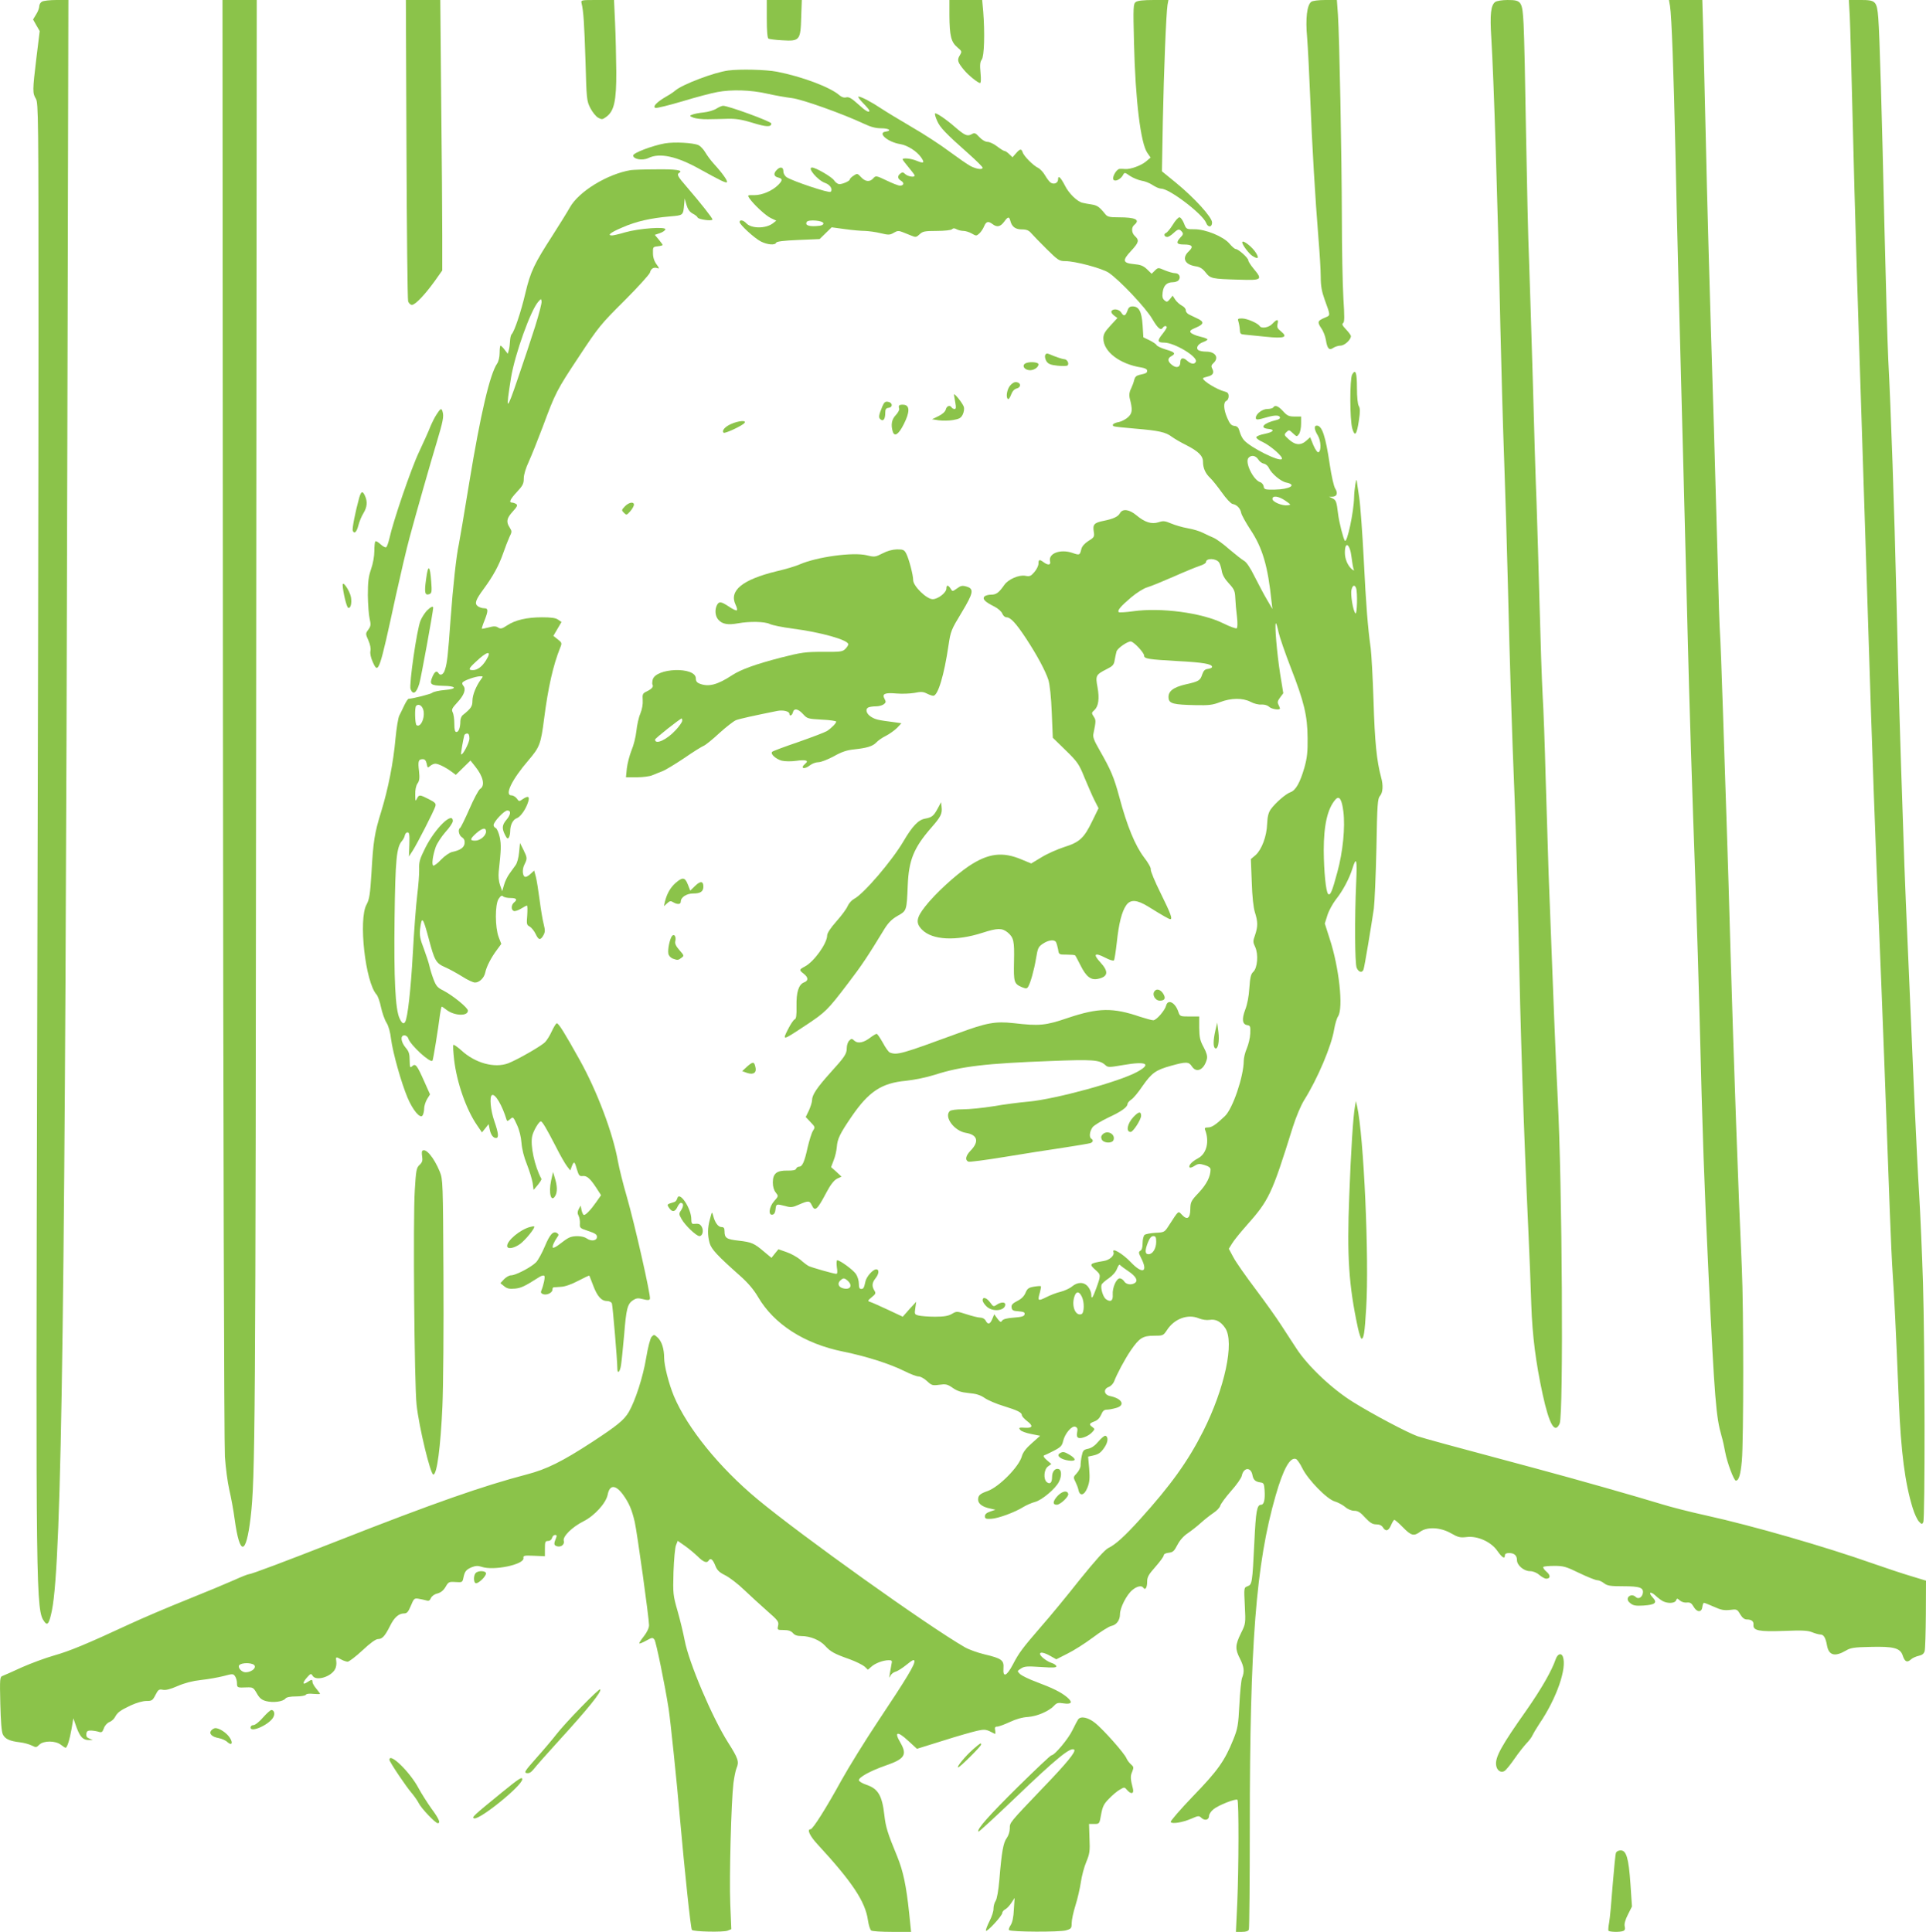 <?xml version="1.0" standalone="no"?>
<!DOCTYPE svg PUBLIC "-//W3C//DTD SVG 20010904//EN"
 "http://www.w3.org/TR/2001/REC-SVG-20010904/DTD/svg10.dtd">
<svg version="1.0" xmlns="http://www.w3.org/2000/svg"
 width="1276pt" height="1280pt" viewBox="0 0 1276 1280"
 preserveAspectRatio="xMidYMid meet">
<g transform="translate(0,1280) scale(0.1,-0.1)"
fill="#8bc34a" stroke="none">
<path d="M278 12789 c-10 -5 -18 -19 -18 -31 0 -11 -9 -36 -21 -54 l-20 -33
22 -39 22 -38 -22 -179 c-26 -216 -26 -232 -3 -270 16 -28 17 -123 17 -1555 0
-839 -4 -2985 -9 -4770 -9 -3611 -8 -3689 48 -3765 21 -29 32 -12 50 75 66
330 89 2066 102 7718 l7 2952 -79 0 c-44 0 -87 -5 -96 -11z"/>
<path d="M1477 8043 c2 -2722 8 -4816 13 -4893 5 -74 18 -173 29 -220 11 -47
28 -136 36 -199 34 -243 75 -238 105 12 31 265 33 557 37 5285 l4 4772 -114 0
-113 0 3 -4757z"/>
<path d="M2693 11813 c2 -544 7 -998 11 -1010 5 -13 16 -23 25 -23 22 0 85 66
150 156 l51 72 0 234 c0 129 -3 532 -7 896 l-6 662 -114 0 -114 0 4 -987z"/>
<path d="M3853 12778 c13 -52 18 -136 26 -384 7 -252 8 -263 32 -310 14 -27
37 -56 52 -64 24 -13 28 -13 54 6 52 38 67 106 66 299 -1 94 -4 239 -8 323
l-7 152 -110 0 c-109 0 -110 0 -105 -22z"/>
<path d="M5080 12676 c0 -80 4 -127 11 -132 6 -3 48 -9 92 -11 115 -7 121 0
125 153 l4 114 -116 0 -116 0 0 -124z"/>
<path d="M6290 12698 c1 -135 11 -176 52 -211 32 -27 32 -28 16 -55 -18 -30
-14 -44 29 -96 29 -35 92 -86 106 -86 6 0 7 25 3 68 -5 52 -3 72 8 87 17 22
21 178 10 318 l-7 77 -108 0 -109 0 0 -102z"/>
<path d="M7525 12787 c-17 -13 -18 -29 -12 -273 9 -378 44 -665 89 -728 l21
-30 -32 -27 c-33 -27 -103 -52 -137 -49 -10 1 -27 2 -36 1 -22 -1 -54 -59 -40
-73 13 -13 48 6 62 32 10 19 11 19 47 -6 20 -13 54 -27 75 -31 22 -3 55 -16
74 -29 19 -13 45 -24 57 -24 55 0 275 -168 298 -227 12 -32 39 -30 39 3 0 35
-118 164 -240 264 l-92 75 6 335 c7 343 22 710 31 768 l6 32 -99 0 c-66 0
-104 -4 -117 -13z"/>
<path d="M8687 12788 c-28 -22 -39 -110 -27 -238 5 -63 14 -239 20 -390 12
-313 34 -684 55 -940 8 -96 15 -211 15 -255 0 -60 7 -97 26 -150 40 -111 40
-103 1 -120 -48 -20 -51 -28 -24 -69 14 -19 27 -54 31 -77 9 -59 22 -73 49
-54 12 8 34 15 48 15 27 0 69 39 69 63 0 6 -15 26 -32 44 -24 25 -29 36 -20
42 10 6 10 41 2 167 -5 87 -10 328 -10 534 -1 418 -16 1192 -26 1343 l-7 97
-77 0 c-45 0 -83 -5 -93 -12z"/>
<path d="M9906 12787 c-29 -21 -36 -82 -26 -237 16 -255 43 -1100 60 -1910 6
-267 17 -663 25 -880 8 -217 19 -593 25 -835 13 -543 26 -962 45 -1425 8 -195
19 -584 25 -865 13 -653 34 -1308 65 -1975 8 -173 17 -400 20 -505 7 -206 30
-384 75 -592 44 -202 81 -267 113 -195 26 61 17 1584 -13 2157 -9 155 -35 804
-60 1480 -5 149 -14 439 -20 645 -5 206 -14 452 -20 545 -5 94 -14 359 -20
590 -6 231 -15 537 -20 680 -6 143 -17 510 -25 815 -9 305 -20 665 -25 800 -6
135 -14 513 -20 840 -5 327 -12 651 -16 719 -8 152 -13 161 -107 161 -35 0
-71 -6 -81 -13z"/>
<path d="M11064 12760 c11 -67 24 -436 36 -965 10 -485 25 -1054 55 -2185 8
-300 19 -741 25 -980 11 -461 31 -1084 55 -1750 8 -223 19 -592 25 -820 19
-778 31 -1115 60 -1720 40 -817 49 -928 85 -1053 8 -27 19 -76 25 -110 12 -66
57 -187 70 -187 20 0 31 37 40 131 12 137 12 1008 0 1274 -23 499 -54 1377
-75 2095 -8 289 -19 662 -25 830 -6 168 -17 510 -25 760 -8 250 -17 487 -20
525 -3 39 -10 250 -15 470 -6 220 -17 618 -25 885 -30 963 -45 1503 -55 1965
-6 259 -13 561 -16 673 l-6 202 -110 0 -111 0 7 -40z"/>
<path d="M12255 12693 c3 -60 12 -385 20 -723 15 -616 28 -1027 65 -2165 11
-335 27 -824 35 -1085 27 -872 52 -1557 75 -2095 12 -272 55 -1410 70 -1845 6
-168 15 -361 20 -430 9 -126 21 -364 40 -830 14 -341 41 -548 92 -712 11 -37
30 -77 41 -89 18 -19 21 -20 29 -5 12 22 11 1158 -2 1588 -6 189 -17 449 -25
578 -8 129 -21 395 -30 590 -67 1546 -63 1441 -75 1805 -23 671 -31 942 -45
1535 -15 630 -37 1268 -55 1610 -5 102 -16 491 -25 865 -17 759 -32 1282 -41
1395 -9 112 -17 120 -115 120 l-80 0 6 -107z"/>
<path d="M4825 12333 c-93 -12 -303 -92 -350 -132 -11 -10 -40 -29 -65 -43
-58 -34 -88 -65 -68 -73 7 -3 89 17 180 44 92 28 195 55 230 61 95 18 222 14
328 -10 52 -12 127 -25 167 -30 71 -9 336 -104 477 -170 44 -21 78 -30 114
-30 52 0 73 -16 30 -22 -58 -8 14 -70 97 -83 47 -8 108 -46 137 -87 26 -37 19
-43 -27 -24 -37 16 -95 22 -95 10 0 -3 18 -27 40 -53 22 -26 40 -50 40 -54 0
-14 -44 -7 -62 9 -14 14 -20 14 -33 4 -21 -17 -19 -33 5 -48 23 -14 18 -32 -8
-32 -10 0 -49 15 -88 34 -69 33 -72 33 -88 15 -22 -26 -53 -24 -81 7 -24 26
-26 26 -50 10 -14 -9 -25 -20 -25 -25 0 -10 -46 -31 -69 -31 -10 0 -26 11 -35
25 -15 23 -122 85 -146 85 -34 0 36 -84 86 -102 35 -12 53 -43 37 -59 -10 -10
-249 70 -290 96 -14 9 -23 25 -23 40 0 29 -21 33 -44 9 -23 -23 -20 -43 9 -50
31 -8 31 -18 1 -49 -40 -40 -107 -68 -158 -68 -47 1 -47 0 -33 -21 31 -44 108
-115 142 -131 l36 -17 -23 -18 c-48 -36 -143 -35 -176 1 -19 21 -44 25 -44 8
0 -17 99 -108 141 -129 43 -22 95 -26 101 -8 3 8 51 14 146 18 l142 6 40 39
40 39 88 -12 c49 -7 109 -12 133 -12 24 -1 71 -7 103 -15 54 -13 62 -12 88 3
23 14 33 14 58 4 17 -7 43 -17 60 -24 26 -11 32 -10 53 10 20 19 34 22 113 22
52 0 95 5 101 11 8 8 17 8 31 0 11 -6 32 -11 46 -11 13 0 38 -8 54 -17 29 -17
31 -17 50 0 11 10 26 32 32 48 14 32 27 36 56 14 29 -22 51 -18 76 15 26 36
34 37 42 6 10 -39 34 -56 77 -56 30 0 45 -6 62 -26 12 -14 58 -61 102 -105 74
-73 83 -79 122 -79 66 0 242 -47 287 -76 70 -46 248 -234 290 -307 37 -63 57
-80 71 -57 8 12 25 13 25 1 0 -4 -13 -25 -30 -46 -34 -43 -32 -55 13 -55 67 0
223 -93 210 -126 -8 -20 -33 -17 -59 7 -25 23 -44 18 -44 -10 0 -34 -24 -43
-54 -20 -31 24 -33 44 -6 59 32 17 24 27 -35 44 -30 9 -58 22 -62 29 -4 8 -26
22 -48 33 l-40 19 -5 81 c-6 90 -24 124 -67 124 -18 0 -27 -8 -34 -30 -13 -35
-24 -38 -41 -10 -14 22 -53 27 -64 9 -4 -7 3 -19 16 -29 l23 -17 -46 -50 c-37
-40 -47 -57 -47 -85 0 -88 109 -171 253 -193 23 -4 37 -11 37 -21 0 -15 -6
-18 -52 -28 -20 -5 -29 -14 -34 -34 -3 -15 -13 -41 -21 -58 -11 -20 -13 -41
-9 -60 20 -79 19 -99 -9 -127 -15 -14 -43 -29 -61 -33 -35 -6 -51 -19 -36 -28
5 -3 69 -10 143 -16 156 -13 203 -23 244 -55 17 -12 59 -37 94 -54 80 -41 111
-71 111 -110 0 -42 16 -78 47 -107 15 -14 50 -58 78 -97 28 -40 60 -74 71 -76
28 -5 51 -28 57 -59 3 -15 31 -65 61 -111 80 -120 116 -241 140 -476 l6 -50
-35 60 c-20 33 -56 102 -82 153 -30 61 -55 98 -72 107 -14 8 -57 42 -96 75
-38 34 -86 69 -105 77 -19 8 -51 23 -71 33 -19 10 -64 24 -100 30 -35 6 -85
21 -111 32 -40 17 -52 18 -82 8 -46 -15 -91 -1 -147 46 -48 40 -92 45 -109 14
-13 -24 -45 -38 -109 -51 -61 -12 -72 -24 -65 -69 6 -36 4 -40 -35 -64 -25
-16 -43 -36 -47 -54 -10 -41 -11 -42 -60 -25 -80 27 -161 -4 -147 -57 6 -24
-14 -27 -43 -5 -27 20 -34 19 -34 -9 0 -14 -12 -39 -27 -56 -23 -27 -31 -31
-60 -25 -42 8 -113 -23 -139 -60 -37 -53 -54 -65 -88 -65 -18 0 -39 -6 -45
-13 -13 -17 5 -35 67 -66 24 -12 47 -33 52 -46 6 -15 18 -25 28 -25 27 0 63
-39 129 -139 73 -111 129 -215 149 -277 9 -31 18 -111 22 -215 l7 -167 85 -83
c79 -77 89 -92 124 -179 22 -52 51 -120 66 -150 l28 -55 -41 -84 c-55 -114
-84 -141 -186 -173 -46 -15 -114 -45 -151 -68 l-68 -41 -63 26 c-127 54 -222
42 -351 -44 -90 -61 -220 -180 -287 -265 -61 -77 -66 -112 -22 -156 68 -69
225 -77 401 -20 99 32 129 32 166 2 40 -34 45 -57 42 -191 -3 -140 0 -149 53
-172 26 -10 32 -10 40 2 16 25 40 112 53 189 11 68 15 77 45 97 37 25 76 30
87 11 4 -7 10 -28 14 -48 5 -35 6 -35 57 -35 28 0 53 -2 56 -5 3 -3 19 -33 36
-67 37 -74 68 -98 113 -89 70 14 75 48 18 110 -51 55 -38 67 32 31 28 -15 54
-23 58 -18 4 4 12 58 19 119 13 124 33 205 63 247 28 39 70 36 144 -9 98 -61
139 -84 147 -84 17 0 3 37 -63 171 -39 78 -68 149 -66 158 3 9 -16 44 -45 81
-58 77 -112 206 -163 398 -37 136 -55 178 -133 315 -34 59 -44 84 -39 105 17
85 18 90 2 114 -15 23 -15 26 4 43 28 25 35 77 21 153 -14 75 -11 82 60 118
42 21 49 29 54 61 4 21 9 46 12 56 5 21 71 67 94 67 19 0 89 -74 89 -94 0 -21
29 -25 221 -36 170 -9 229 -19 229 -39 0 -5 -12 -11 -27 -13 -20 -2 -29 -11
-38 -36 -13 -41 -22 -47 -112 -67 -82 -19 -116 -47 -111 -91 4 -36 33 -43 178
-46 89 -2 114 1 163 20 74 28 149 29 202 2 22 -12 54 -20 72 -18 19 1 39 -4
51 -15 17 -16 72 -24 72 -11 0 3 -5 14 -10 25 -8 15 -6 25 11 48 l21 28 -21
129 c-21 134 -38 334 -28 334 3 0 11 -26 17 -57 7 -32 43 -137 81 -235 89
-228 111 -320 112 -468 1 -91 -3 -131 -21 -195 -29 -101 -58 -152 -93 -164
-31 -11 -100 -71 -130 -113 -15 -21 -22 -48 -24 -96 -3 -84 -36 -170 -76 -207
l-32 -27 6 -152 c3 -97 11 -169 21 -201 20 -63 20 -93 1 -150 -15 -41 -14 -48
1 -80 22 -48 15 -138 -13 -164 -16 -15 -21 -36 -26 -108 -3 -54 -14 -109 -27
-142 -24 -63 -20 -98 13 -103 20 -3 22 -8 20 -56 -1 -29 -12 -73 -23 -99 -11
-25 -20 -62 -20 -82 -1 -104 -73 -317 -125 -366 -61 -58 -87 -75 -112 -75 -19
0 -24 -4 -19 -16 30 -78 10 -159 -48 -189 -40 -21 -65 -49 -54 -60 3 -4 18 1
33 11 22 14 32 15 65 5 27 -8 40 -18 40 -29 0 -47 -25 -97 -77 -153 -53 -56
-56 -63 -57 -112 -1 -60 -21 -73 -56 -35 -25 26 -20 30 -83 -67 -32 -50 -32
-50 -92 -53 -32 -2 -65 -8 -72 -14 -7 -6 -13 -30 -13 -54 0 -28 -5 -46 -15
-51 -13 -8 -12 -14 5 -48 48 -94 10 -110 -68 -28 -55 58 -128 100 -115 67 8
-22 -25 -53 -66 -59 -95 -16 -98 -20 -50 -62 33 -30 33 -32 1 -121 -23 -63
-32 -74 -32 -40 0 14 -9 37 -21 52 -26 33 -68 34 -106 3 -15 -13 -50 -29 -77
-36 -27 -6 -70 -23 -97 -37 -53 -26 -56 -24 -39 35 5 19 8 37 6 39 -3 2 -23 1
-46 -3 -35 -6 -44 -12 -56 -41 -9 -22 -28 -41 -55 -54 -31 -16 -40 -26 -37
-43 2 -18 10 -23 46 -25 34 -3 43 -7 40 -20 -2 -13 -18 -18 -71 -22 -45 -3
-71 -10 -78 -20 -8 -13 -13 -10 -31 13 l-21 29 -13 -31 c-15 -36 -29 -39 -44
-11 -6 12 -21 20 -35 20 -14 0 -54 10 -91 22 -65 21 -66 21 -97 3 -24 -14 -52
-19 -112 -19 -44 0 -93 4 -109 8 -27 7 -28 9 -22 49 l6 42 -45 -49 -44 -50
-98 46 c-54 25 -107 49 -118 52 -18 6 -17 9 10 31 26 21 29 26 18 44 -18 29
-16 52 7 81 24 30 26 60 5 60 -22 0 -64 -48 -71 -79 -10 -45 -13 -51 -29 -51
-11 0 -15 10 -15 36 0 20 -9 48 -20 64 -20 28 -105 90 -123 90 -5 0 -6 -19 -3
-45 5 -29 4 -45 -3 -45 -17 0 -164 42 -184 52 -10 5 -35 24 -55 42 -21 17 -61
40 -91 50 l-54 19 -23 -28 -23 -29 -48 40 c-67 57 -83 64 -170 74 -80 9 -93
17 -93 63 0 20 -5 27 -20 27 -22 0 -44 30 -55 75 -8 29 -8 29 -21 -20 -17 -61
-17 -107 -3 -160 12 -42 50 -83 202 -218 53 -47 90 -91 119 -140 105 -180 306
-310 563 -362 153 -31 313 -82 408 -130 38 -19 80 -35 93 -35 13 0 38 -14 56
-31 30 -28 36 -30 81 -24 42 6 53 4 88 -20 29 -21 57 -30 107 -35 49 -4 77
-13 106 -33 22 -15 78 -39 125 -53 94 -29 121 -43 121 -61 0 -7 16 -24 35 -39
40 -30 37 -46 -9 -44 -46 3 -50 1 -36 -15 6 -8 39 -20 71 -26 l60 -12 -55 -49
c-38 -33 -59 -61 -66 -86 -18 -69 -151 -204 -227 -231 -51 -18 -63 -29 -63
-57 0 -27 29 -49 80 -59 l35 -8 -35 -12 c-24 -8 -35 -18 -35 -31 0 -16 7 -19
42 -17 45 2 157 43 214 79 20 12 54 27 77 33 45 12 134 87 157 132 19 36 19
78 0 85 -24 9 -45 -15 -45 -52 0 -38 -14 -51 -35 -34 -24 20 -19 85 8 104 l22
16 -30 26 c-19 16 -25 28 -18 31 7 2 36 16 65 31 45 23 54 33 61 63 11 50 58
105 81 96 14 -6 17 -14 12 -38 -4 -21 -1 -31 9 -36 20 -7 69 13 92 39 17 19
17 20 0 33 -24 17 -21 24 13 37 20 7 35 22 45 44 10 25 20 34 37 34 13 0 40 5
61 11 64 17 43 62 -38 79 -41 8 -47 46 -11 60 15 5 31 22 37 37 18 48 70 146
110 205 57 83 80 98 154 98 60 0 62 1 86 37 49 76 139 109 212 78 23 -9 51
-13 70 -10 41 7 75 -11 104 -54 63 -93 -3 -400 -146 -684 -101 -200 -214 -357
-417 -582 -104 -115 -164 -169 -212 -192 -22 -11 -85 -81 -190 -211 -85 -108
-199 -246 -252 -306 -127 -147 -149 -176 -190 -255 -41 -78 -67 -88 -62 -24 4
53 -12 65 -126 92 -46 11 -104 32 -130 47 -248 143 -1084 740 -1373 980 -253
210 -465 472 -554 683 -34 82 -65 203 -65 255 0 59 -16 109 -43 134 -23 21
-24 21 -40 5 -9 -11 -24 -67 -36 -139 -21 -128 -72 -284 -115 -359 -32 -54
-75 -89 -241 -198 -201 -131 -304 -182 -435 -216 -290 -76 -614 -189 -1255
-441 -347 -136 -570 -220 -586 -220 -6 0 -50 -17 -98 -39 -47 -21 -188 -80
-313 -130 -125 -50 -296 -123 -380 -162 -284 -132 -398 -179 -501 -208 -56
-16 -151 -51 -212 -78 -60 -28 -118 -53 -128 -57 -18 -6 -19 -18 -15 -184 3
-119 8 -186 17 -204 15 -30 45 -44 114 -52 26 -3 61 -13 77 -21 28 -14 31 -14
50 5 28 28 107 28 143 0 14 -11 28 -20 31 -20 11 0 27 52 40 125 l12 70 22
-63 c24 -63 43 -82 84 -81 l23 0 -23 10 c-17 6 -22 15 -20 31 2 18 9 23 33 22
17 -1 40 -5 51 -9 18 -5 23 -1 32 24 6 18 22 35 36 41 14 5 30 19 37 32 17 32
34 45 106 79 37 17 79 29 103 29 36 0 41 3 60 40 18 35 23 39 49 34 19 -4 50
4 98 25 46 20 99 34 155 40 47 5 114 17 149 26 60 16 64 16 76 -1 7 -10 13
-30 13 -46 0 -30 2 -31 66 -28 39 1 43 -1 65 -39 18 -32 32 -44 62 -52 46 -12
111 -4 128 17 7 9 32 14 70 14 32 0 61 5 65 11 4 7 24 9 50 6 24 -2 44 -2 44
0 0 3 -11 18 -25 35 -14 16 -25 36 -25 44 0 18 -5 18 -35 -2 -32 -21 -32 -3 0
33 23 26 26 26 36 10 22 -37 122 -8 149 44 7 12 10 34 8 50 -5 33 -3 34 32 14
14 -8 33 -14 43 -15 9 0 54 34 98 75 51 48 88 75 103 75 28 0 46 19 80 87 28
57 58 83 94 83 18 0 27 10 44 51 20 48 23 51 52 46 17 -3 40 -8 51 -11 15 -5
23 -1 30 16 6 13 24 26 43 30 22 6 40 20 54 44 19 33 23 35 66 32 44 -3 46 -2
52 28 9 43 18 54 55 70 26 10 41 11 65 3 80 -28 285 15 278 58 -3 16 5 18 70
15 l72 -3 0 51 c0 44 2 50 21 50 12 0 23 8 26 20 3 11 12 20 20 20 11 0 13 -5
8 -17 -17 -42 -17 -51 5 -58 27 -8 52 12 45 36 -9 28 56 92 130 129 74 37 150
121 161 177 13 68 53 67 103 -2 39 -55 57 -97 76 -178 16 -70 95 -640 95 -685
0 -18 -13 -46 -34 -73 -19 -24 -33 -45 -30 -48 2 -2 23 6 46 19 38 21 42 22
54 6 11 -16 69 -299 94 -459 12 -80 54 -481 75 -727 30 -337 71 -730 79 -737
12 -12 208 -16 236 -5 l25 10 -7 168 c-7 173 6 673 21 799 5 39 14 84 21 101
18 41 10 64 -56 168 -106 167 -261 532 -288 678 -9 47 -30 135 -47 194 -30
105 -31 114 -27 259 3 82 10 163 17 178 l11 28 47 -33 c26 -18 64 -50 85 -70
38 -38 61 -47 73 -28 12 20 27 9 43 -31 12 -32 26 -46 66 -66 28 -14 85 -57
126 -97 41 -39 110 -102 153 -140 71 -62 78 -71 72 -97 -6 -28 -6 -29 37 -29
31 0 48 -6 61 -20 11 -14 29 -20 56 -20 58 0 122 -26 157 -64 36 -40 62 -54
164 -90 41 -15 85 -37 98 -48 l22 -21 23 20 c25 23 78 43 115 43 21 0 24 -3
18 -27 -3 -16 -8 -44 -11 -63 -4 -28 -4 -31 4 -14 5 12 20 24 34 28 13 3 46
24 73 46 38 31 50 37 52 25 5 -22 -52 -116 -238 -395 -86 -129 -196 -307 -245
-395 -101 -184 -190 -325 -205 -325 -26 0 -5 -45 48 -102 228 -247 315 -378
332 -500 5 -34 15 -65 22 -69 7 -5 69 -9 138 -9 l126 0 -13 127 c-19 179 -39
275 -79 373 -64 155 -76 194 -85 273 -15 132 -42 176 -120 202 -27 9 -49 23
-49 30 0 20 77 62 177 97 128 44 145 71 97 154 -42 71 -18 76 52 11 l59 -54
170 53 c94 30 196 59 227 66 57 12 60 11 119 -20 4 -1 4 9 2 23 -4 19 -1 25
13 25 11 0 48 14 83 30 42 20 85 32 121 34 61 4 141 39 174 75 16 18 27 21 62
15 54 -8 63 7 23 41 -41 34 -94 60 -203 101 -49 18 -98 42 -109 53 -19 19 -19
19 7 36 23 15 41 16 132 10 85 -6 105 -4 102 6 -2 7 -17 17 -34 22 -30 10 -74
44 -74 59 0 15 30 8 69 -14 l39 -22 73 37 c41 20 117 68 169 107 52 39 107 74
123 77 34 7 57 38 57 78 0 42 44 129 82 160 31 26 62 32 73 15 12 -19 25 1 25
39 0 32 9 48 55 100 30 34 55 68 55 76 0 8 13 15 33 17 27 3 36 10 57 51 16
31 41 60 70 79 25 17 64 48 86 68 23 21 60 50 82 65 22 14 43 36 46 48 3 12
35 56 71 97 37 41 69 87 72 102 11 55 59 60 70 7 6 -34 19 -46 53 -51 22 -3
25 -8 28 -52 4 -62 -4 -96 -23 -96 -28 0 -35 -41 -45 -252 -13 -268 -15 -277
-45 -288 -24 -9 -24 -9 -18 -128 6 -119 6 -120 -26 -184 -38 -78 -39 -104 -6
-168 27 -54 31 -84 14 -127 -6 -15 -14 -95 -18 -178 -7 -135 -11 -158 -40
-230 -57 -142 -104 -208 -268 -377 -84 -88 -150 -164 -147 -170 9 -15 79 -3
137 22 46 20 50 21 67 5 23 -21 50 -13 50 14 0 10 13 30 29 43 32 27 149 73
159 63 10 -9 9 -452 -1 -682 l-9 -193 40 0 c27 0 42 5 46 16 3 9 6 316 6 683
0 1214 41 1739 171 2191 51 178 96 258 135 243 8 -3 27 -30 42 -61 37 -76 164
-206 215 -220 20 -6 51 -22 68 -36 18 -16 43 -26 61 -26 24 0 41 -10 72 -45
33 -35 49 -45 74 -45 21 0 36 -7 44 -20 19 -30 37 -24 54 15 8 19 18 35 22 35
4 0 30 -22 57 -50 55 -56 72 -60 115 -28 46 33 133 29 203 -11 47 -27 60 -30
104 -25 72 9 163 -32 204 -93 31 -44 49 -55 49 -28 0 10 10 15 28 15 34 0 52
-16 52 -47 0 -34 46 -73 86 -73 20 0 44 -9 62 -25 17 -14 37 -25 45 -25 30 0
31 23 2 47 -15 13 -24 27 -20 31 4 4 37 7 73 7 60 0 78 -5 166 -48 54 -26 107
-47 118 -47 11 0 31 -9 45 -20 22 -17 41 -20 129 -20 111 0 137 -10 127 -51
-7 -25 -30 -36 -46 -20 -17 17 -44 13 -52 -6 -4 -12 1 -24 17 -36 18 -15 35
-18 85 -15 79 5 95 19 63 53 -32 34 -17 45 18 13 15 -14 37 -31 49 -37 33 -17
80 -14 87 5 6 15 8 15 25 0 11 -10 31 -16 46 -14 22 2 31 -3 45 -27 22 -39 54
-40 58 -2 2 15 7 27 11 27 5 0 34 -12 66 -26 46 -21 67 -25 105 -21 47 6 49 5
69 -29 14 -23 28 -34 43 -34 32 0 47 -12 45 -35 -4 -39 36 -47 201 -41 123 5
159 3 188 -9 20 -8 45 -15 55 -15 21 0 34 -21 43 -72 12 -67 52 -77 126 -34
29 18 55 22 160 24 156 4 200 -7 216 -58 14 -41 29 -48 54 -25 11 10 34 20 52
24 23 5 34 14 39 31 4 14 7 124 8 246 l1 221 -102 31 c-57 17 -168 54 -248 82
-320 113 -799 251 -1107 319 -101 22 -234 56 -295 75 -160 49 -563 164 -828
235 -557 149 -748 201 -789 215 -69 25 -296 145 -426 226 -139 86 -300 238
-376 355 -25 39 -71 108 -101 155 -30 47 -107 155 -171 240 -64 85 -130 179
-146 210 l-30 56 21 34 c11 19 53 71 92 115 155 174 171 209 311 657 22 69 53
143 76 180 89 142 181 360 198 468 6 34 17 73 26 86 36 55 7 324 -56 515 l-32
100 17 54 c9 30 35 77 57 106 44 54 89 139 109 204 26 84 32 62 25 -90 -11
-244 -9 -537 3 -567 13 -31 38 -37 46 -10 7 20 52 293 68 402 5 41 13 222 17
401 5 292 8 329 24 346 19 22 22 70 7 123 -29 107 -42 235 -50 501 -5 157 -14
316 -19 355 -19 136 -31 283 -46 589 -9 171 -22 355 -30 409 -8 55 -16 104
-16 110 -3 28 -17 -56 -18 -110 -2 -96 -46 -304 -61 -287 -10 12 -38 121 -45
178 -10 82 -13 91 -37 103 l-23 11 23 0 c30 1 37 24 18 54 -9 13 -25 84 -36
158 -28 190 -51 259 -86 259 -20 0 -17 -27 7 -66 21 -35 24 -104 3 -111 -6 -2
-21 20 -33 48 l-21 52 -23 -21 c-38 -35 -75 -33 -119 7 -31 28 -32 31 -16 47
17 17 19 17 44 -7 25 -23 26 -24 40 -5 8 11 14 41 14 68 l0 48 -43 0 c-37 0
-49 5 -76 35 -32 35 -54 44 -66 25 -3 -5 -21 -10 -39 -10 -33 0 -76 -33 -76
-58 0 -16 11 -15 76 4 54 15 84 14 84 -5 0 -5 -12 -12 -27 -15 -83 -20 -111
-52 -50 -58 47 -4 34 -21 -25 -33 -28 -5 -53 -15 -55 -22 -2 -6 16 -20 41 -31
54 -25 141 -101 128 -114 -18 -18 -204 75 -249 124 -12 12 -25 39 -30 58 -7
27 -15 36 -35 38 -20 2 -31 14 -47 52 -25 57 -27 105 -6 114 8 3 15 17 15 30
0 20 -7 27 -27 32 -49 12 -143 69 -143 87 0 3 14 8 31 12 35 8 45 25 30 53 -8
15 -6 23 9 37 38 35 12 75 -48 75 -20 0 -43 4 -51 9 -21 13 -6 41 29 54 17 6
30 14 30 18 0 4 -22 12 -50 19 -27 6 -54 18 -61 26 -9 11 -2 18 36 34 52 22
54 38 9 59 -16 8 -40 19 -54 26 -14 6 -24 19 -24 28 1 10 -10 24 -26 32 -15 8
-35 26 -44 40 l-17 26 -18 -23 c-17 -20 -21 -21 -36 -8 -13 11 -16 24 -12 54
6 45 28 66 68 66 14 0 32 6 38 14 16 20 3 46 -24 46 -13 0 -43 9 -68 19 -44
19 -44 19 -66 -2 l-21 -21 -30 29 c-25 24 -43 31 -88 35 -74 7 -78 24 -18 88
51 55 55 70 26 97 -24 21 -26 58 -5 75 41 34 8 50 -103 50 -62 0 -75 3 -90 22
-38 47 -52 57 -89 63 -21 3 -48 8 -60 11 -35 7 -92 62 -118 115 -28 54 -45 70
-45 41 0 -24 -25 -36 -48 -23 -8 5 -25 26 -37 47 -12 22 -34 45 -48 52 -33 16
-94 78 -102 103 -8 25 -17 24 -44 -7 l-23 -26 -22 21 c-12 12 -26 21 -32 21
-5 0 -27 14 -48 30 -22 17 -50 30 -64 30 -14 0 -36 13 -53 31 -27 29 -32 31
-53 19 -28 -15 -45 -7 -112 51 -59 51 -123 94 -129 87 -3 -3 3 -25 14 -49 19
-44 55 -82 214 -223 48 -43 87 -82 87 -87 0 -15 -39 -10 -79 10 -21 11 -84 55
-141 97 -57 43 -169 116 -249 162 -80 47 -171 102 -201 122 -64 43 -134 80
-152 80 -7 0 7 -19 30 -43 23 -23 42 -46 42 -50 0 -17 -24 -4 -75 43 -43 39
-61 49 -78 45 -15 -4 -31 1 -47 15 -61 53 -248 123 -413 155 -72 14 -246 18
-322 8z m630 -1013 c0 -11 -13 -16 -49 -18 -50 -3 -74 7 -61 28 11 17 110 9
110 -10z m2881 -1564 c8 -14 25 -26 37 -28 12 -2 28 -15 34 -30 18 -37 79 -88
114 -95 74 -15 25 -45 -75 -47 -66 -1 -71 1 -74 21 -2 12 -12 25 -23 28 -46
15 -103 131 -78 161 18 21 47 17 65 -10z m179 -273 c40 -28 40 -28 14 -31 -36
-4 -99 23 -99 42 0 25 41 19 85 -11z m439 -374 c4 -33 10 -68 13 -77 6 -15 5
-15 -11 -3 -27 23 -46 67 -46 109 0 81 34 59 44 -29z m-878 -35 c6 -8 14 -33
18 -55 4 -27 19 -54 47 -84 36 -39 41 -51 43 -97 1 -29 6 -85 11 -124 5 -44 4
-73 -2 -77 -5 -3 -45 11 -89 33 -141 70 -413 106 -597 80 -48 -7 -91 -9 -95
-6 -11 11 12 38 81 97 38 32 84 61 109 68 24 7 102 39 175 71 72 32 150 64
172 71 23 7 41 18 41 25 0 27 65 26 86 -2z m908 -170 c11 -28 7 -179 -4 -168
-16 16 -34 127 -26 157 7 30 21 35 30 11z m-84 -1481 c13 -103 -3 -268 -40
-402 -34 -127 -47 -158 -61 -144 -15 15 -28 150 -29 288 0 169 25 278 78 338
25 28 42 1 52 -80z m-1240 -2851 c0 -44 -23 -82 -51 -82 -24 0 -25 25 -3 80
11 27 22 40 35 40 15 0 19 -7 19 -38z m-184 -195 c50 -33 66 -63 42 -78 -23
-15 -57 -10 -70 11 -7 11 -20 20 -29 20 -23 0 -50 -62 -47 -107 3 -42 -14 -53
-45 -31 -19 14 -37 73 -29 96 2 7 23 26 47 42 27 19 48 43 56 65 7 19 16 30
19 24 4 -5 29 -24 56 -42z m-1864 -59 c40 -33 24 -67 -26 -54 -30 7 -40 31
-20 51 19 18 26 19 46 3z m1555 -109 c18 -35 17 -108 -2 -116 -42 -15 -69 59
-45 122 12 31 30 29 47 -6z m-5493 -2435 c36 -14 0 -54 -48 -54 -23 0 -49 27
-43 44 7 16 59 22 91 10z"/>
<path d="M4746 12080 c-17 -11 -55 -22 -85 -25 -31 -3 -65 -10 -76 -15 -18 -7
-18 -9 10 -20 16 -6 59 -11 95 -10 36 0 97 2 135 3 52 1 94 -6 162 -27 90 -28
123 -29 123 -4 0 13 -290 119 -320 117 -8 0 -28 -9 -44 -19z"/>
<path d="M4405 11850 c-83 -15 -210 -63 -210 -80 0 -25 61 -36 101 -17 74 36
187 12 339 -73 141 -78 174 -94 181 -87 7 7 -30 60 -87 122 -20 22 -45 56 -56
75 -11 19 -31 41 -45 48 -34 16 -160 23 -223 12z"/>
<path d="M4180 11673 c-157 -26 -346 -142 -405 -248 -15 -27 -67 -111 -115
-186 -120 -186 -145 -237 -179 -380 -29 -124 -73 -255 -91 -273 -6 -6 -10 -26
-11 -46 -1 -19 -4 -46 -8 -59 l-7 -25 -21 27 c-11 15 -24 27 -27 27 -3 0 -6
-21 -6 -48 0 -27 -7 -57 -16 -70 -48 -69 -110 -333 -185 -789 -33 -202 -64
-386 -69 -409 -16 -70 -39 -279 -55 -499 -17 -237 -22 -286 -37 -332 -9 -32
-31 -43 -43 -23 -12 19 -26 10 -41 -26 -20 -48 -11 -56 72 -58 90 -1 96 -21 9
-28 -36 -3 -71 -11 -79 -17 -11 -10 -131 -40 -159 -41 -4 0 -17 -19 -28 -42
-11 -24 -26 -54 -33 -68 -8 -14 -19 -83 -26 -155 -14 -158 -48 -331 -95 -484
-44 -142 -52 -193 -64 -405 -9 -145 -14 -175 -33 -210 -54 -98 -8 -514 67
-596 8 -9 22 -47 29 -83 8 -37 24 -83 36 -102 14 -22 26 -65 31 -111 12 -90
66 -284 109 -387 36 -85 85 -142 100 -117 5 8 10 29 10 45 0 17 9 44 19 62
l20 32 -38 85 c-48 108 -58 122 -80 102 -14 -13 -16 -10 -17 38 0 43 -5 60
-27 85 -32 39 -36 81 -8 81 11 0 23 -9 26 -21 14 -43 144 -163 160 -147 5 4
38 211 50 306 4 28 9 52 12 52 3 0 16 -9 30 -20 52 -41 143 -45 143 -6 0 19
-100 100 -161 132 -41 20 -50 31 -67 76 -11 29 -23 69 -27 88 -4 19 -21 70
-37 114 -25 64 -29 88 -25 129 11 91 19 82 57 -61 39 -148 48 -164 110 -191
28 -12 78 -40 112 -61 34 -22 72 -40 85 -40 29 0 61 31 68 67 8 39 40 100 76
148 l30 41 -17 44 c-25 66 -25 216 -1 254 14 21 22 25 30 17 6 -6 28 -11 49
-11 40 0 48 -10 23 -30 -19 -16 -20 -49 -1 -56 7 -3 29 4 47 15 19 12 37 21
40 21 4 0 4 -29 2 -64 -5 -58 -4 -65 16 -75 12 -7 29 -28 39 -48 20 -43 32
-45 52 -10 12 22 12 33 2 74 -7 26 -19 98 -27 160 -8 61 -19 131 -25 154 l-11
41 -23 -21 c-12 -12 -28 -21 -34 -21 -20 0 -25 47 -8 81 20 41 20 44 -6 98
l-23 46 -6 -62 c-3 -34 -13 -72 -23 -85 -9 -13 -28 -38 -41 -57 -14 -19 -30
-52 -36 -75 l-12 -41 -14 40 c-9 25 -12 59 -9 90 16 147 17 176 7 227 -7 31
-19 59 -27 62 -7 3 -14 11 -14 19 0 22 70 97 91 97 26 0 24 -26 -6 -62 -29
-34 -31 -57 -9 -100 12 -24 18 -28 25 -17 5 8 9 26 9 41 0 42 18 78 44 87 26
10 62 63 76 111 10 35 -2 39 -39 14 -21 -15 -23 -15 -37 5 -8 11 -24 21 -35
21 -49 0 1 104 114 235 73 86 80 105 102 275 26 204 60 354 106 468 13 31 12
34 -16 56 l-29 23 27 46 27 46 -22 15 c-16 12 -46 16 -108 16 -99 0 -177 -18
-231 -54 -33 -22 -42 -24 -59 -14 -15 10 -29 10 -62 1 -24 -6 -44 -10 -46 -9
-1 2 6 27 18 55 26 67 25 81 -3 81 -13 0 -31 6 -41 13 -24 18 -16 41 39 116
62 84 101 156 129 237 13 38 32 86 41 106 17 34 17 38 2 62 -25 38 -21 62 20
107 30 33 34 42 22 50 -8 5 -20 9 -26 9 -24 0 -13 23 32 71 38 41 45 54 45 89
0 25 13 68 34 113 18 40 59 142 91 227 85 229 92 243 241 468 130 197 145 215
300 369 90 90 166 174 170 187 7 28 26 38 51 29 12 -5 11 1 -7 25 -15 20 -24
46 -24 74 -1 41 0 43 32 46 17 2 32 6 32 9 0 3 -12 19 -26 36 l-26 31 33 11
c18 6 35 17 37 25 7 20 -174 7 -265 -19 -40 -12 -80 -21 -88 -21 -35 0 -10 20
68 53 90 40 188 62 315 73 90 8 88 5 95 84 l3 35 12 -42 c9 -30 21 -47 41 -58
16 -8 31 -20 33 -26 4 -13 98 -26 98 -13 0 10 -76 106 -167 212 -65 75 -71 86
-52 98 27 16 -24 24 -156 22 -77 0 -151 -3 -165 -5z m-634 -1034 c-25 -79 -77
-236 -116 -349 -75 -221 -81 -220 -44 10 26 155 130 446 181 502 18 20 18 20
21 1 2 -11 -17 -84 -42 -164z m-326 -2214 c-26 -42 -57 -65 -87 -65 -32 0 -29
10 15 51 80 77 115 83 72 14z m-34 -127 c-32 -44 -56 -103 -56 -141 0 -37 -9
-51 -64 -95 -9 -7 -16 -25 -16 -40 0 -42 -11 -72 -26 -72 -10 0 -14 15 -14 56
0 30 -5 64 -11 75 -9 17 -4 27 30 64 46 49 60 88 41 111 -8 9 -10 18 -4 24 14
14 85 38 113 39 23 1 23 0 7 -21z m-385 -192 c21 -45 -10 -130 -41 -111 -11 7
-14 117 -3 128 13 14 34 6 44 -17z m309 -199 c0 -28 -46 -115 -55 -105 -3 3
13 96 21 126 2 6 10 12 19 12 10 0 15 -10 15 -33z m-283 -167 c5 -28 7 -29 23
-15 9 8 24 15 34 15 20 0 69 -24 109 -54 l27 -20 49 48 48 47 31 -39 c54 -67
67 -128 33 -149 -10 -6 -42 -66 -71 -133 -29 -66 -57 -123 -62 -126 -16 -10
-8 -49 13 -62 14 -9 19 -21 17 -40 -3 -28 -30 -46 -83 -57 -17 -4 -49 -26 -73
-51 -23 -25 -47 -42 -52 -39 -11 7 -3 67 17 124 9 24 38 68 64 98 27 29 49 62
49 73 0 66 -115 -45 -181 -175 -38 -76 -44 -95 -42 -144 1 -31 -5 -109 -13
-173 -8 -64 -21 -237 -29 -385 -13 -235 -34 -428 -51 -454 -10 -17 -22 -9 -37
24 -28 59 -38 262 -33 662 5 390 13 472 49 513 8 9 17 26 19 37 2 11 10 20 18
20 12 0 14 -15 12 -80 l-3 -80 26 40 c30 47 139 260 149 292 6 19 0 26 -43 48
-61 31 -65 31 -79 3 -9 -20 -11 -16 -11 27 -1 31 5 59 15 74 13 18 15 36 10
82 -8 66 -4 79 25 79 14 0 21 -9 26 -30z m393 -450 c0 -27 -39 -60 -72 -60
-37 0 -35 11 7 49 41 36 65 40 65 11z"/>
<path d="M7770 11311 c-17 -27 -37 -52 -46 -55 -17 -7 -10 -26 10 -26 7 0 25
11 40 25 31 29 39 30 56 10 11 -13 9 -20 -9 -38 -32 -35 -27 -47 23 -47 56 0
65 -14 32 -45 -47 -44 -28 -87 43 -99 30 -4 48 -15 68 -41 33 -41 40 -43 221
-48 153 -5 159 -1 97 73 -19 23 -35 48 -35 55 0 16 -66 75 -83 75 -7 0 -25 16
-42 36 -40 47 -159 96 -233 95 -52 0 -53 0 -68 39 -9 22 -22 40 -30 40 -8 0
-28 -22 -44 -49z"/>
<path d="M8230 11194 c0 -16 43 -73 65 -88 38 -25 48 -19 28 15 -24 42 -93 95
-93 73z"/>
<path d="M8205 10668 c4 -13 8 -36 9 -53 1 -26 5 -30 31 -32 17 -2 79 -8 139
-14 126 -13 151 -4 102 36 -23 18 -27 28 -22 49 8 33 -4 33 -34 1 -24 -26 -73
-34 -85 -15 -12 19 -84 50 -116 50 -28 0 -31 -2 -24 -22z"/>
<path d="M6924 10446 c-3 -9 1 -27 9 -40 12 -18 28 -24 74 -29 32 -3 61 -3 66
2 12 12 -3 41 -22 41 -14 1 -56 15 -103 35 -12 5 -20 2 -24 -9z"/>
<path d="M6791 10391 c-20 -13 -7 -38 23 -43 29 -6 66 16 66 38 0 16 -65 20
-89 5z"/>
<path d="M8958 10318 c-16 -30 -16 -296 1 -357 17 -59 30 -42 44 54 9 58 8 81
-1 95 -7 12 -12 59 -12 119 0 103 -9 129 -32 89z"/>
<path d="M6691 10244 c-21 -27 -28 -78 -13 -88 5 -3 14 11 21 30 8 22 21 36
37 40 30 8 29 38 -2 42 -14 2 -29 -7 -43 -24z"/>
<path d="M6320 10185 c1 -6 5 -29 9 -52 6 -33 5 -43 -5 -43 -7 0 -16 5 -19 10
-11 18 -33 11 -39 -13 -3 -14 -22 -31 -48 -44 l-43 -21 45 -7 c25 -3 67 -3 95
2 41 7 52 14 63 36 8 16 11 38 8 50 -7 24 -66 98 -66 82z"/>
<path d="M5846 10108 c-25 -61 -27 -75 -12 -87 18 -15 31 2 31 44 0 24 5 31
23 33 30 5 25 36 -6 40 -17 3 -25 -4 -36 -30z"/>
<path d="M5958 10114 c-4 -3 -4 -13 -1 -21 3 -8 -7 -27 -22 -43 -28 -29 -34
-65 -20 -111 12 -35 39 -17 73 51 40 79 40 123 2 128 -14 2 -29 0 -32 -4z"/>
<path d="M2893 10055 c-13 -19 -31 -56 -42 -82 -10 -27 -44 -102 -75 -168 -54
-114 -172 -461 -196 -572 -7 -29 -16 -56 -22 -59 -5 -3 -22 6 -37 20 -15 14
-30 23 -34 19 -4 -3 -7 -33 -7 -65 0 -33 -9 -84 -22 -120 -17 -50 -21 -85 -21
-173 1 -60 6 -130 12 -155 9 -39 8 -48 -9 -72 -19 -26 -19 -27 1 -72 12 -27
17 -55 13 -70 -3 -15 2 -42 15 -71 38 -86 43 -73 155 445 31 140 71 311 90
380 43 160 138 493 181 635 39 130 46 165 38 194 -7 29 -14 27 -40 -14z"/>
<path d="M4842 9990 c-40 -18 -62 -44 -48 -57 8 -8 123 46 138 64 17 20 -39
16 -90 -7z"/>
<path d="M2380 9503 c-26 -94 -48 -206 -43 -219 10 -25 26 -10 38 37 6 24 21
60 33 79 24 39 28 76 10 115 -16 35 -25 31 -38 -12z"/>
<path d="M4140 9445 c-23 -24 -23 -26 -6 -43 16 -16 18 -16 42 11 13 15 24 35
24 43 0 22 -34 16 -60 -11z"/>
<path d="M5846 9133 c-47 -24 -52 -25 -104 -12 -92 22 -330 -11 -443 -60 -24
-11 -93 -32 -154 -46 -226 -55 -316 -128 -272 -221 9 -18 13 -35 8 -38 -4 -3
-27 8 -52 25 -52 34 -65 36 -79 10 -16 -31 -12 -75 10 -98 26 -29 64 -35 129
-23 77 14 177 12 210 -4 15 -8 84 -22 152 -31 187 -24 369 -75 369 -104 0 -6
-9 -20 -20 -31 -18 -18 -33 -20 -148 -19 -117 0 -140 -3 -282 -39 -165 -43
-262 -78 -320 -116 -96 -63 -155 -79 -214 -56 -19 7 -26 17 -26 35 0 79 -266
71 -286 -9 -3 -14 -4 -29 -1 -33 8 -13 -5 -28 -38 -44 -27 -13 -30 -18 -27
-58 2 -27 -4 -60 -16 -90 -11 -25 -22 -77 -26 -115 -4 -38 -18 -95 -32 -127
-13 -33 -27 -86 -31 -119 l-6 -60 73 0 c39 0 86 6 103 14 18 7 48 20 67 27 19
7 83 46 143 86 59 41 117 77 130 82 12 5 58 42 102 83 44 40 94 79 110 86 26
10 113 29 276 62 38 7 79 -3 79 -20 0 -18 18 -11 23 10 7 29 34 25 67 -11 27
-30 32 -32 124 -37 53 -2 96 -9 96 -13 0 -11 -31 -43 -62 -63 -13 -8 -97 -40
-188 -72 -91 -31 -169 -60 -174 -65 -15 -13 23 -48 63 -59 22 -5 60 -6 96 -1
64 9 86 2 60 -19 -37 -31 -7 -41 32 -10 14 11 39 20 56 20 16 0 62 18 101 39
53 30 87 41 136 46 84 9 123 21 146 46 11 12 39 32 64 44 25 13 58 37 74 53
l28 30 -48 7 c-108 14 -122 17 -152 35 -34 21 -42 54 -16 64 9 3 30 6 48 6 18
0 40 6 50 13 16 12 17 17 6 37 -18 33 2 42 80 35 36 -3 89 -1 118 4 43 9 59 8
82 -4 16 -8 35 -15 43 -15 31 0 72 136 101 334 14 94 18 104 86 216 80 133 85
159 32 174 -27 8 -38 5 -62 -13 -30 -21 -30 -21 -42 -1 -16 25 -28 26 -28 1 0
-28 -56 -71 -91 -71 -40 0 -129 87 -129 126 0 34 -28 141 -46 176 -13 25 -20
28 -62 28 -30 -1 -64 -10 -96 -27z m-1326 -1108 c0 -9 -19 -36 -42 -61 -60
-66 -138 -101 -138 -64 0 8 167 140 177 140 1 0 3 -7 3 -15z"/>
<path d="M2823 8963 c-13 -91 -8 -111 23 -99 14 6 16 17 11 81 -8 113 -21 119
-34 18z"/>
<path d="M2270 8924 c2 -45 26 -148 37 -151 16 -6 25 30 18 71 -8 42 -55 112
-55 80z"/>
<path d="M2827 8753 c-14 -16 -33 -45 -41 -65 -24 -56 -77 -425 -66 -454 16
-41 39 -27 58 36 10 30 92 480 92 503 0 14 -17 6 -43 -20z"/>
<path d="M6213 7444 c-27 -50 -39 -60 -84 -68 -45 -8 -84 -49 -144 -151 -75
-128 -264 -349 -327 -381 -15 -8 -34 -29 -42 -47 -7 -18 -41 -64 -75 -102 -39
-44 -61 -78 -61 -93 0 -53 -88 -175 -148 -206 -38 -20 -39 -23 -7 -48 31 -24
32 -46 2 -57 -36 -14 -52 -65 -50 -158 1 -61 -2 -83 -12 -87 -8 -3 -28 -33
-45 -67 -38 -75 -37 -75 114 25 135 89 149 103 283 279 94 123 129 176 245
366 24 38 48 62 85 83 60 34 60 32 67 203 7 166 40 248 155 380 65 74 75 94
69 141 l-3 29 -22 -41z"/>
<path d="M4476 6950 c-35 -31 -58 -72 -71 -125 l-6 -29 21 19 c17 16 24 17 40
7 27 -16 50 -15 50 3 0 30 38 55 83 55 48 0 67 13 67 46 0 37 -20 38 -54 5
l-33 -32 -16 41 c-19 48 -35 50 -81 10z"/>
<path d="M4452 6598 c-14 -18 -29 -86 -24 -116 2 -13 14 -27 28 -33 33 -12 37
-12 59 5 18 13 18 15 -14 51 -23 26 -31 44 -27 59 7 30 -7 52 -22 34z"/>
<path d="M7650 6234 c-20 -23 3 -64 34 -64 31 0 40 14 26 40 -16 31 -45 43
-60 24z"/>
<path d="M7726 6138 c-8 -33 -65 -98 -85 -98 -10 0 -49 11 -87 23 -181 62
-277 60 -478 -7 -149 -51 -189 -55 -361 -35 -122 13 -178 3 -370 -68 -373
-137 -401 -145 -449 -127 -9 3 -30 33 -47 65 -18 32 -36 59 -41 59 -5 0 -24
-11 -41 -24 -45 -35 -83 -42 -106 -22 -17 16 -20 16 -35 1 -9 -9 -16 -31 -16
-48 0 -40 -13 -59 -111 -167 -87 -97 -119 -145 -119 -179 0 -14 -10 -44 -21
-69 l-21 -43 32 -34 c31 -32 31 -34 16 -57 -9 -14 -24 -63 -35 -109 -21 -96
-35 -129 -57 -129 -8 0 -17 -6 -20 -14 -3 -9 -22 -13 -59 -12 -70 1 -95 -20
-95 -79 0 -27 7 -51 19 -66 19 -24 19 -24 -10 -57 -34 -38 -41 -96 -11 -90 11
2 18 14 20 36 4 36 5 36 65 21 37 -11 49 -9 91 10 62 27 70 26 84 -4 21 -45
36 -32 97 84 28 53 50 80 70 91 l30 14 -34 32 -35 31 17 45 c10 24 19 64 21
89 4 53 20 87 98 201 114 166 198 222 360 237 56 6 135 22 192 40 174 56 337
75 764 91 282 11 326 8 364 -26 18 -17 24 -17 123 0 151 26 186 7 89 -46 -118
-65 -539 -180 -719 -197 -60 -5 -166 -19 -235 -31 -69 -11 -159 -20 -200 -20
-46 0 -81 -5 -88 -12 -39 -39 31 -132 107 -144 78 -13 90 -58 30 -119 -32 -34
-37 -62 -13 -72 8 -3 115 11 237 31 122 20 297 48 388 61 92 14 174 28 183 31
18 7 21 20 6 29 -16 10 -11 50 9 77 11 13 57 41 103 63 85 39 128 69 128 91 0
6 11 19 24 28 14 8 48 49 76 91 61 87 88 106 190 134 97 27 116 27 136 -4 31
-48 82 -23 100 49 4 18 -2 41 -22 78 -24 44 -28 65 -29 128 l0 75 -64 0 c-62
0 -64 1 -74 30 -20 62 -69 88 -81 43z"/>
<path d="M3656 5968 c-13 -29 -34 -63 -47 -75 -32 -29 -183 -115 -242 -138
-91 -34 -219 1 -311 86 -26 23 -49 39 -52 36 -4 -3 -1 -49 5 -101 18 -150 80
-328 152 -432 l32 -47 22 27 22 28 7 -33 c7 -37 23 -59 42 -59 20 0 17 31 -11
112 -25 71 -33 162 -16 172 21 13 69 -69 97 -163 4 -11 8 -10 24 4 19 17 20
17 45 -38 16 -34 27 -80 30 -120 3 -40 16 -93 36 -142 17 -43 34 -99 38 -124
l6 -45 28 33 c15 19 26 36 24 40 -45 83 -75 221 -61 284 7 33 44 97 57 97 10
0 37 -46 100 -168 28 -56 62 -115 74 -130 l21 -27 11 29 c14 35 18 32 34 -25
11 -37 17 -44 37 -41 28 3 50 -16 91 -79 l31 -48 -30 -43 c-37 -53 -70 -88
-83 -88 -5 0 -12 14 -16 31 l-6 31 -13 -23 c-9 -18 -9 -29 -1 -44 6 -11 10
-34 9 -51 -2 -30 0 -32 55 -50 45 -15 58 -23 58 -39 0 -26 -37 -32 -67 -11
-26 19 -90 21 -121 4 -12 -6 -39 -25 -59 -41 -21 -17 -41 -27 -45 -24 -6 7 6
37 29 70 11 14 10 19 -1 27 -26 16 -48 -8 -81 -87 -18 -43 -44 -91 -58 -106
-31 -32 -135 -87 -167 -87 -12 0 -32 -12 -46 -26 l-24 -26 25 -20 c19 -16 35
-19 71 -16 42 4 63 14 164 78 13 8 27 11 31 7 7 -7 -4 -60 -20 -99 -5 -11 -1
-18 13 -23 25 -8 61 10 61 30 0 8 3 15 8 16 4 0 26 1 49 3 26 1 71 17 114 40
39 20 72 36 73 34 2 -2 12 -30 25 -63 27 -73 55 -105 92 -105 15 0 29 -7 33
-16 5 -14 36 -378 36 -431 0 -39 17 -25 24 20 4 23 13 114 21 202 14 176 22
206 60 231 21 13 32 15 66 6 30 -8 41 -7 45 2 7 19 -102 500 -153 676 -25 85
-51 191 -59 235 -33 187 -139 468 -255 675 -98 176 -138 240 -150 240 -5 0
-20 -24 -33 -52z"/>
<path d="M8052 5972 c-15 -65 -15 -109 -2 -117 19 -12 30 45 22 108 l-8 62
-12 -53z"/>
<path d="M4948 5732 l-31 -29 33 -12 c43 -14 65 2 54 42 -8 34 -16 34 -56 -1z"/>
<path d="M8977 5470 c-12 -62 -27 -296 -38 -595 -16 -400 -3 -592 57 -872 9
-40 20 -73 24 -73 15 0 21 36 31 200 21 330 -16 1147 -60 1340 l-8 35 -6 -35z"/>
<path d="M7509 5399 c-41 -44 -51 -99 -18 -99 16 0 69 82 69 107 0 31 -16 29
-51 -8z"/>
<path d="M7306 5285 c-12 -12 -13 -21 -6 -36 13 -24 68 -26 77 -3 15 39 -40
69 -71 39z"/>
<path d="M2797 5174 c-3 -3 -3 -21 0 -38 4 -26 0 -38 -17 -54 -21 -19 -24 -35
-32 -169 -12 -182 -3 -1292 12 -1421 16 -148 92 -462 111 -462 24 0 48 183 60
450 6 135 9 529 7 875 -3 613 -4 631 -24 681 -39 95 -94 161 -117 138z"/>
<path d="M3651 4977 c-18 -84 1 -150 29 -98 13 25 12 65 -4 116 l-12 40 -13
-58z"/>
<path d="M4487 4860 c-3 -11 -11 -22 -19 -24 -52 -16 -51 -15 -35 -39 20 -30
39 -28 55 6 7 15 17 27 22 27 19 0 20 -20 4 -46 -17 -25 -17 -28 1 -60 22 -41
98 -114 119 -114 20 0 29 35 16 60 -11 20 -20 24 -52 21 -14 -2 -18 5 -18 31
0 72 -79 190 -93 138z"/>
<path d="M3510 4670 c-65 -18 -150 -89 -150 -125 0 -24 44 -17 86 13 36 27
102 108 93 116 -2 2 -15 0 -29 -4z"/>
<path d="M6510 4185 c0 -9 11 -27 25 -40 39 -40 125 -31 125 12 0 18 -31 16
-57 -2 -20 -14 -23 -13 -43 15 -23 32 -50 40 -50 15z"/>
<path d="M7278 3250 c-23 -28 -46 -44 -69 -49 -30 -6 -35 -12 -42 -46 -5 -22
-8 -51 -8 -65 0 -14 -12 -37 -25 -51 -23 -24 -24 -28 -10 -55 8 -16 18 -41 21
-56 9 -45 40 -36 60 17 14 36 16 61 11 125 l-7 79 28 6 c42 9 56 19 81 56 23
34 26 69 6 76 -7 2 -27 -15 -46 -37z"/>
<path d="M7020 3170 c-23 -15 8 -40 59 -47 51 -7 54 9 9 37 -37 22 -47 24 -68
10z"/>
<path d="M7010 2892 c-35 -36 -39 -62 -9 -62 24 0 82 55 76 73 -7 23 -37 18
-67 -11z"/>
<path d="M3152 2378 c-17 -17 -15 -68 2 -68 19 0 66 46 66 65 0 18 -50 21 -68
3z"/>
<path d="M10308 1810 c-28 -82 -96 -199 -194 -340 -166 -235 -209 -312 -202
-365 4 -35 31 -54 56 -39 9 6 39 42 65 80 26 38 63 85 81 104 18 19 36 43 39
53 4 9 24 43 45 75 114 167 185 370 156 446 -10 26 -34 18 -46 -14z"/>
<path d="M3850 1489 c-67 -68 -140 -149 -163 -179 -23 -30 -82 -100 -131 -155
-80 -90 -86 -100 -66 -103 17 -3 30 6 49 30 14 18 87 101 162 183 198 217 288
329 275 342 -3 4 -60 -50 -126 -118z"/>
<path d="M1742 1420 c-24 -28 -52 -50 -63 -50 -11 0 -19 -7 -19 -16 0 -37 126
20 151 69 12 22 5 47 -13 47 -7 0 -32 -23 -56 -50z"/>
<path d="M7143 1408 c-5 -7 -22 -39 -37 -70 -28 -59 -119 -168 -140 -168 -6 0
-105 -94 -221 -208 -193 -191 -276 -284 -263 -298 3 -3 112 98 243 223 274
263 370 341 392 320 12 -13 -49 -88 -204 -249 -228 -239 -223 -232 -223 -273
0 -20 -9 -48 -20 -63 -23 -30 -34 -92 -49 -276 -6 -71 -16 -128 -25 -141 -8
-12 -14 -35 -14 -51 1 -16 -11 -53 -26 -82 -15 -30 -26 -58 -24 -64 5 -13 108
99 108 117 0 8 9 19 21 25 11 6 29 26 40 43 l21 32 -5 -77 c-2 -50 -10 -86
-21 -103 -10 -15 -15 -30 -11 -33 12 -13 337 -14 377 -2 35 10 38 14 38 48 0
20 11 73 25 117 14 44 30 114 36 155 6 41 22 102 36 134 22 53 25 71 21 156
l-3 95 34 0 c35 0 35 0 46 63 10 53 18 70 53 105 23 24 55 51 72 60 29 17 30
17 47 -3 26 -30 47 -26 39 8 -17 66 -18 84 -5 113 11 28 10 33 -7 48 -11 9
-25 27 -31 41 -14 34 -150 187 -206 233 -47 38 -96 49 -114 25z"/>
<path d="M1400 1335 c-18 -21 3 -43 49 -51 20 -4 46 -15 57 -26 31 -28 40 -5
14 32 -22 31 -67 60 -93 60 -8 0 -20 -7 -27 -15z"/>
<path d="M6447 1210 c-52 -46 -113 -120 -99 -120 12 0 152 140 152 151 0 14
-4 11 -53 -31z"/>
<path d="M2580 1140 c0 -13 111 -179 149 -222 15 -18 36 -47 45 -65 17 -35
111 -133 126 -133 21 0 8 30 -41 96 -27 38 -66 99 -86 136 -56 106 -193 240
-193 188z"/>
<path d="M3319 919 c-184 -150 -197 -162 -177 -167 40 -8 318 218 318 259 0
19 -21 6 -141 -92z"/>
<path d="M10706 523 c-4 -9 -13 -106 -22 -214 -8 -109 -18 -220 -23 -246 -5
-26 -7 -51 -5 -55 6 -9 76 -11 98 -2 11 4 14 13 10 30 -4 16 3 43 21 78 l27
54 -10 150 c-12 171 -27 222 -65 222 -14 0 -28 -7 -31 -17z"/>
</g>
</svg>

